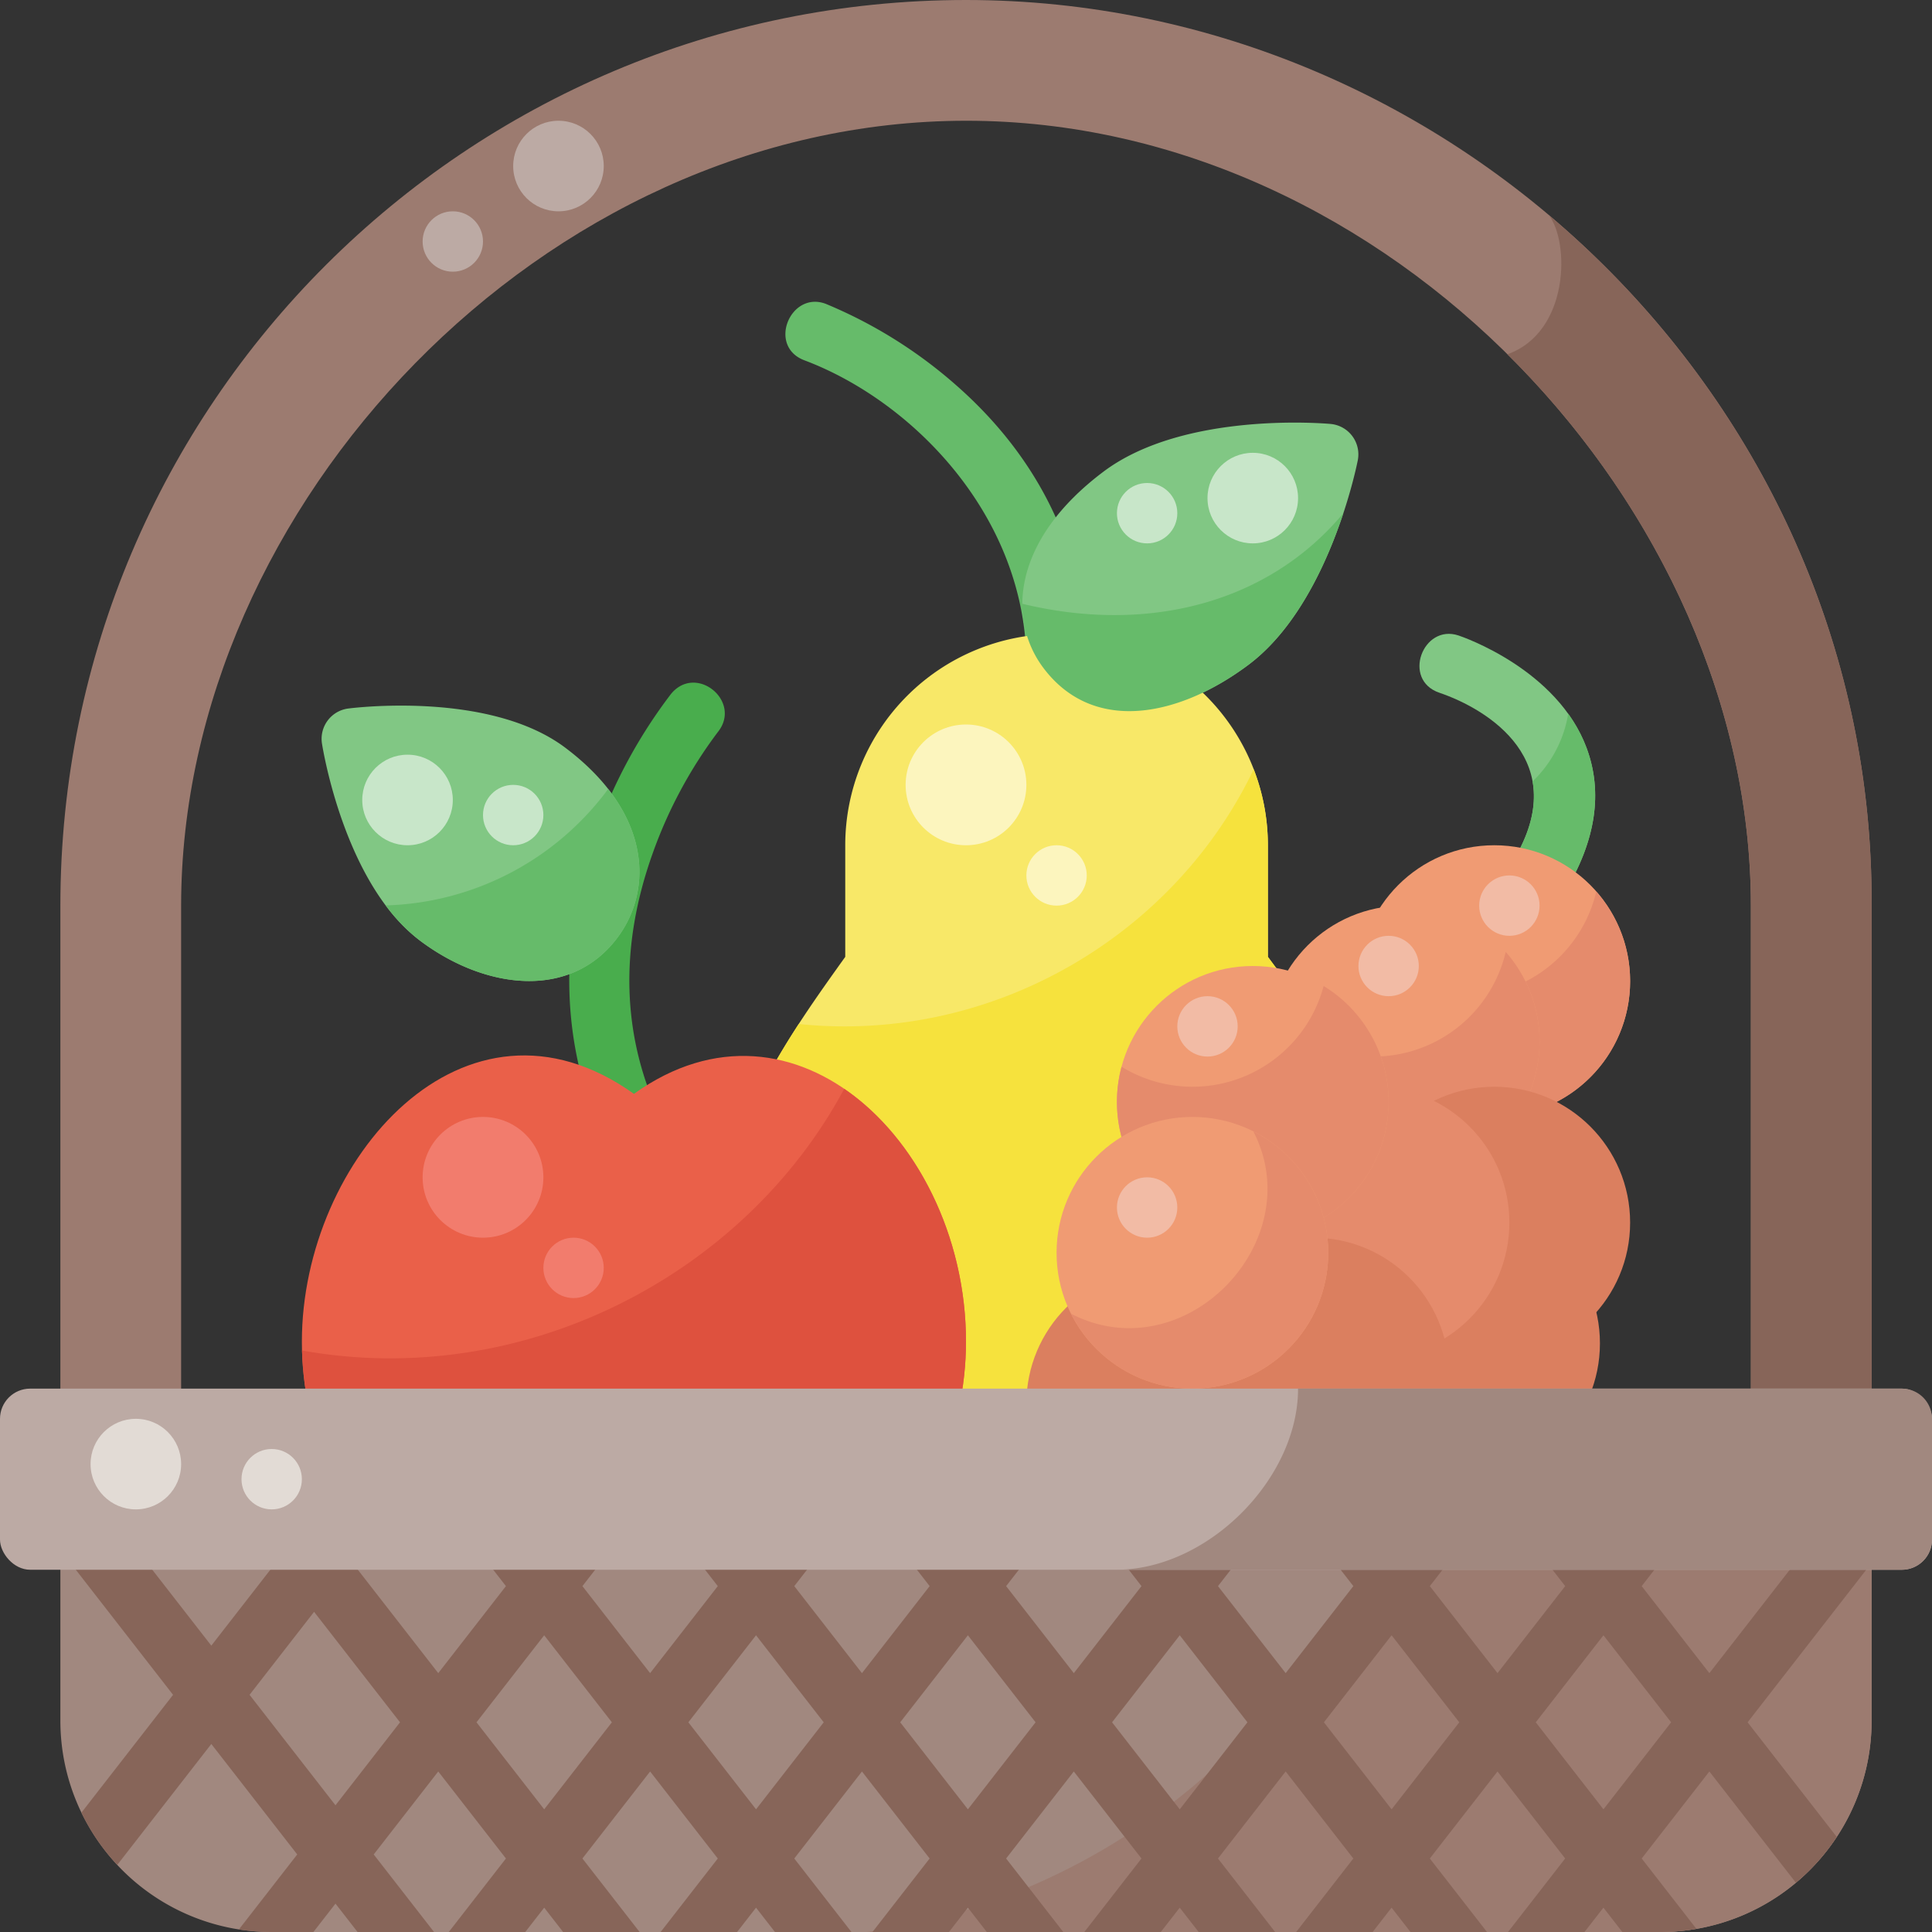 <svg height="64" viewBox="0 0 512 512" width="64" xmlns="http://www.w3.org/2000/svg"><rect x="0" y="0" width="512" height="512" fill="#333333" stroke="none"/><g id="Fruits_Basket" data-name="Fruits Basket"><g id="Flat"><path d="m160.785 303.556c-12.256-25.58-13.181-54.414-2.676-83.385a134.424 134.424 0 0 1 19.7-36.249c6.68-8.174 18.982 2 12.388 10.127a120.679 120.679 0 0 0 -17.216 32.056c-8.951 25.025-8.2 48.756 2.237 70.537 4.389 9.167-9.994 16.178-14.433 6.914z" fill="#49ad4d"/><path d="m111.351 249.313c-20.05-15.036-25.807-50.856-26.042-52.374a8.094 8.094 0 0 1 6.868-9.158c1.522-.2 37.522-4.705 57.571 10.33 22.843 17.13 23.425 37.657 13.87 50.4-12.39 16.523-34.975 13.77-52.267.802z" fill="#81c784"/><path d="m102.21 239.944a46.1 46.1 0 0 0 9.141 9.369c17.292 12.968 39.877 15.721 52.267-.8 7.576-10.1 8.766-25.1-2.447-39.418a75.871 75.871 0 0 1 -58.961 30.849z" fill="#66bb6a"/><circle cx="108" cy="212" fill="#c8e6c9" r="12"/><circle cx="136" cy="216" fill="#c8e6c9" r="8"/><path d="m272 176c0-38.825-29.8-69.583-58.823-80.515-9.884-3.722-3.724-18.48 5.632-14.975a124.047 124.047 0 0 1 34.459 21.469c22.722 19.882 34.732 45.478 34.732 74.021 0 10.185-16 10.278-16 0z" fill="#66bb6a"/><path d="m276.477 176.96c-9.556-12.743-8.314-33.765 16-52 21.309-15.98 58.674-12.747 60.253-12.6a8.1 8.1 0 0 1 7.121 9.5c-.3 1.557-7.668 38.331-28.976 54.31-18.253 13.682-41.064 18.573-54.398.79z" fill="#81c784"/><path d="m292.452 400h-24.9a75.634 75.634 0 0 1 -75.552-75.548c0-25.981 17.248-50.276 32-70.874v-29.578a56 56 0 0 1 112 0v29.578c13.773 18.326 32 46.536 32 70.874a75.634 75.634 0 0 1 -75.548 75.548z" fill="#f8e868"/><circle cx="256" cy="208" fill="#fcf5be" r="16"/><circle cx="304" cy="136" fill="#c8e6c9" r="8"/><circle cx="280" cy="232" fill="#fcf5be" r="8"/><path d="m336 253.578v-29.578a55.709 55.709 0 0 0 -3.759-20.135c-21.045 44.13-69.3 72.793-120.568 67.509-10.607 16.296-19.673 34.243-19.673 53.078a75.634 75.634 0 0 0 75.548 75.548h24.9a75.634 75.634 0 0 0 75.552-75.548c0-24.338-18.227-52.552-32-70.874z" fill="#f6e23d"/><path d="m270.933 160.01a27.793 27.793 0 0 0 5.544 16.95c13.334 17.783 36.145 12.892 54.4-.8 13.144-9.857 20.982-27.627 25.13-40.162-20.007 24.002-52.007 32.002-85.074 24.012z" fill="#66bb6a"/><path d="m80 355.556c0-48.275 43.171-97.68 88-65.671 42.7-30.633 88 13.747 88 65.671 0 48.151-43.159 98.036-87.968 66.772-45.701 32.372-88.032-18.954-88.032-66.772z" fill="#ea6049"/><path d="m401.14 227.884c15.679-26.13-6.779-39.909-19.691-44.3-9.991-3.4-4.383-18.335 5.081-15.172 1.067.357 26.218 8.951 33.956 29.868 4.322 11.683 2.429 24.413-5.626 37.838-5.16 8.595-19.092.718-13.72-8.234z" fill="#81c784"/><path d="m420.486 198.278a38.628 38.628 0 0 0 -4.9-9.132 31.921 31.921 0 0 1 -9.437 17.94c1.04 5.809-.154 12.711-5.006 20.8-5.372 8.951 8.562 16.829 13.72 8.232 8.052-13.427 9.945-26.157 5.623-37.84z" fill="#66bb6a"/><circle cx="396" cy="260" fill="#f09b73" r="36"/><path d="m423.032 236.263a35.967 35.967 0 0 1 -62.064 15.474 36 36 0 1 0 62.064-15.474z" fill="#e58b6c"/><circle cx="372" cy="276" fill="#f09b73" r="36"/><path d="m399.032 252.263a35.967 35.967 0 0 1 -62.064 15.474 36 36 0 1 0 62.064-15.474z" fill="#e58b6c"/><circle cx="388" cy="356" fill="#db7f5f" r="36"/><circle cx="396" cy="324" fill="#db7f5f" r="36"/><circle cx="364" cy="324" fill="#e58b6c" r="36"/><circle cx="332" cy="292" fill="#f09b73" r="36"/><path d="m350.776 261.3a35.976 35.976 0 0 1 -53.552 21.4 36 36 0 1 0 53.552-21.4z" fill="#e58b6c"/><circle cx="308" cy="372" fill="#db7f5f" r="36"/><circle cx="348" cy="364" fill="#db7f5f" r="36"/><circle cx="316" cy="332" fill="#f09b73" r="36"/><path d="m332.156 299.844c15.061 29.187-18.243 63.78-48.312 48.312a35.991 35.991 0 1 0 48.312-48.312z" fill="#e58b6c"/><circle cx="128" cy="312" fill="#f27c6d" r="16"/><circle cx="152" cy="336" fill="#f27c6d" r="8"/><path d="m223.733 288.547c-26.694 49.712-85.386 79.851-143.7 69.347 1.346 47.129 43.04 96.279 88 64.434 44.808 31.264 87.967-18.621 87.967-66.772 0-28.128-13.295-54.034-32.267-67.009z" fill="#de513e"/><path d="m496 376h-32v-136c0-105.551-96-208-207.9-208-112.1 0-208.1 102.1-208.1 208v136h-32v-136c0-132.954 107.881-240 240-240 130.219 0 240.624 107.588 240 240z" fill="#9c7b70"/><path d="m410.407 56.959c5.593 7.041 5.593 31.041-10.93 36.926 39.447 39.061 64.523 92.179 64.523 146.115v136h32v-136c.345-73.309-33.353-139-85.593-183.041z" fill="#876559"/><path d="m440 512h-368a56 56 0 0 1 -56-56v-56h480v56a56 56 0 0 1 -56 56z" fill="#a1887f"/><path d="m368 400c-24 64-80 104-138.292 112h210.292a56 56 0 0 0 56-56v-56z" fill="#9c7b70"/><path d="m463.134 456.429 32.866-42.256v-14.173h-9.245l-33.755 43.4-17.937-23.062 15.818-20.338h-20.269l-5.683 7.307-5.684-7.307h-20.268l15.817 20.337-17.937 23.063-17.937-23.064 15.817-20.336h-20.269l-5.683 7.306-5.685-7.306h-20.266l15.817 20.336-17.937 23.064-17.937-23.062 15.817-20.338h-20.268l-5.684 7.307-5.683-7.307h-20.268l15.817 20.337-17.937 23.063-17.936-23.061 15.817-20.339h-20.269l-5.683 7.307-5.683-7.307h-20.269l15.818 20.337-17.937 23.063-17.937-23.062 15.817-20.338h-20.269l-5.683 7.306-5.683-7.306h-20.269l15.817 20.337-17.936 23.063-17.937-23.061 15.817-20.339h-20.266l-5.683 7.306-5.686-7.306h-20.269l15.817 20.337-17.936 23.063-22.77-29.276 10.984-14.124h-20.27l-.849 1.092-.849-1.092h-20.269l10.98 14.122-17.1 21.991-28.088-36.113h-11.912v10.745l29.865 38.4-24.292 31.231a56.085 56.085 0 0 0 9.508 13.836l24.919-32.039 22.77 29.276-15.46 19.877a56.457 56.457 0 0 0 8.69.674h11.055l5.85-7.521 5.849 7.521h20.27l-15.985-20.551 17.1-21.991 17.941 23.062-15.151 19.48h20.271l5.017-6.449 5.014 6.449h20.269l-15.151-19.48 17.937-23.061 17.936 23.062-15.15 19.479h20.269l5.016-6.449 5.016 6.449h20.269l-15.15-19.479 17.937-23.062 17.937 23.061-15.151 19.48h20.269l5.016-6.45 5.017 6.45h20.268l-15.15-19.479 17.937-23.063 17.936 23.062-15.151 19.48h20.269l5.017-6.45 5.016 6.45h20.269l-15.151-19.48 17.937-23.062 17.937 23.063-15.151 19.479h20.27l5.016-6.449 5.014 6.449h20.27l-15.15-19.479 17.937-23.063 17.937 23.062-15.15 19.48h20.268l5.017-6.45 5.016 6.45h10.055a56.283 56.283 0 0 0 9.568-.831l-14.5-18.649 17.932-23.062 22.932 29.485a56.317 56.317 0 0 0 10.828-12.138zm-374.229 21.99-22.77-29.276 17.1-21.991 22.77 29.276zm55.31 1.071-17.937-23.062 17.936-23.061 17.937 23.062zm56.142 0-17.937-23.061 17.937-23.062 17.937 23.062zm56.143 0-17.937-23.061 17.937-23.062 17.937 23.061zm56.143 0-17.937-23.062 17.937-23.061 17.936 23.061zm56.143 0-17.938-23.062 17.938-23.063 17.937 23.063zm56.143 0-17.937-23.062 17.937-23.062 17.937 23.062z" fill="#876559"/><rect fill="#bcaaa4" height="48" rx="8" width="512" y="368"/><path d="m504 368h-160c0 24-24 48-48.2 48h208.2a8 8 0 0 0 8-8v-32a8 8 0 0 0 -8-8z" fill="#a1887f"/><circle cx="36" cy="388" fill="#e2dbd5" r="12"/><circle cx="72" cy="392" fill="#e2dbd5" r="8"/><g fill="#f2bba5"><circle cx="368" cy="256" r="8"/><circle cx="304" cy="320" r="8"/><circle cx="320" cy="272" r="8"/><circle cx="400" cy="240" r="8"/></g><circle cx="148" cy="44" fill="#bcaaa4" r="12"/><circle cx="120" cy="64" fill="#bcaaa4" r="8"/><circle cx="332" cy="132" fill="#c8e6c9" r="12"/></g></g></svg>